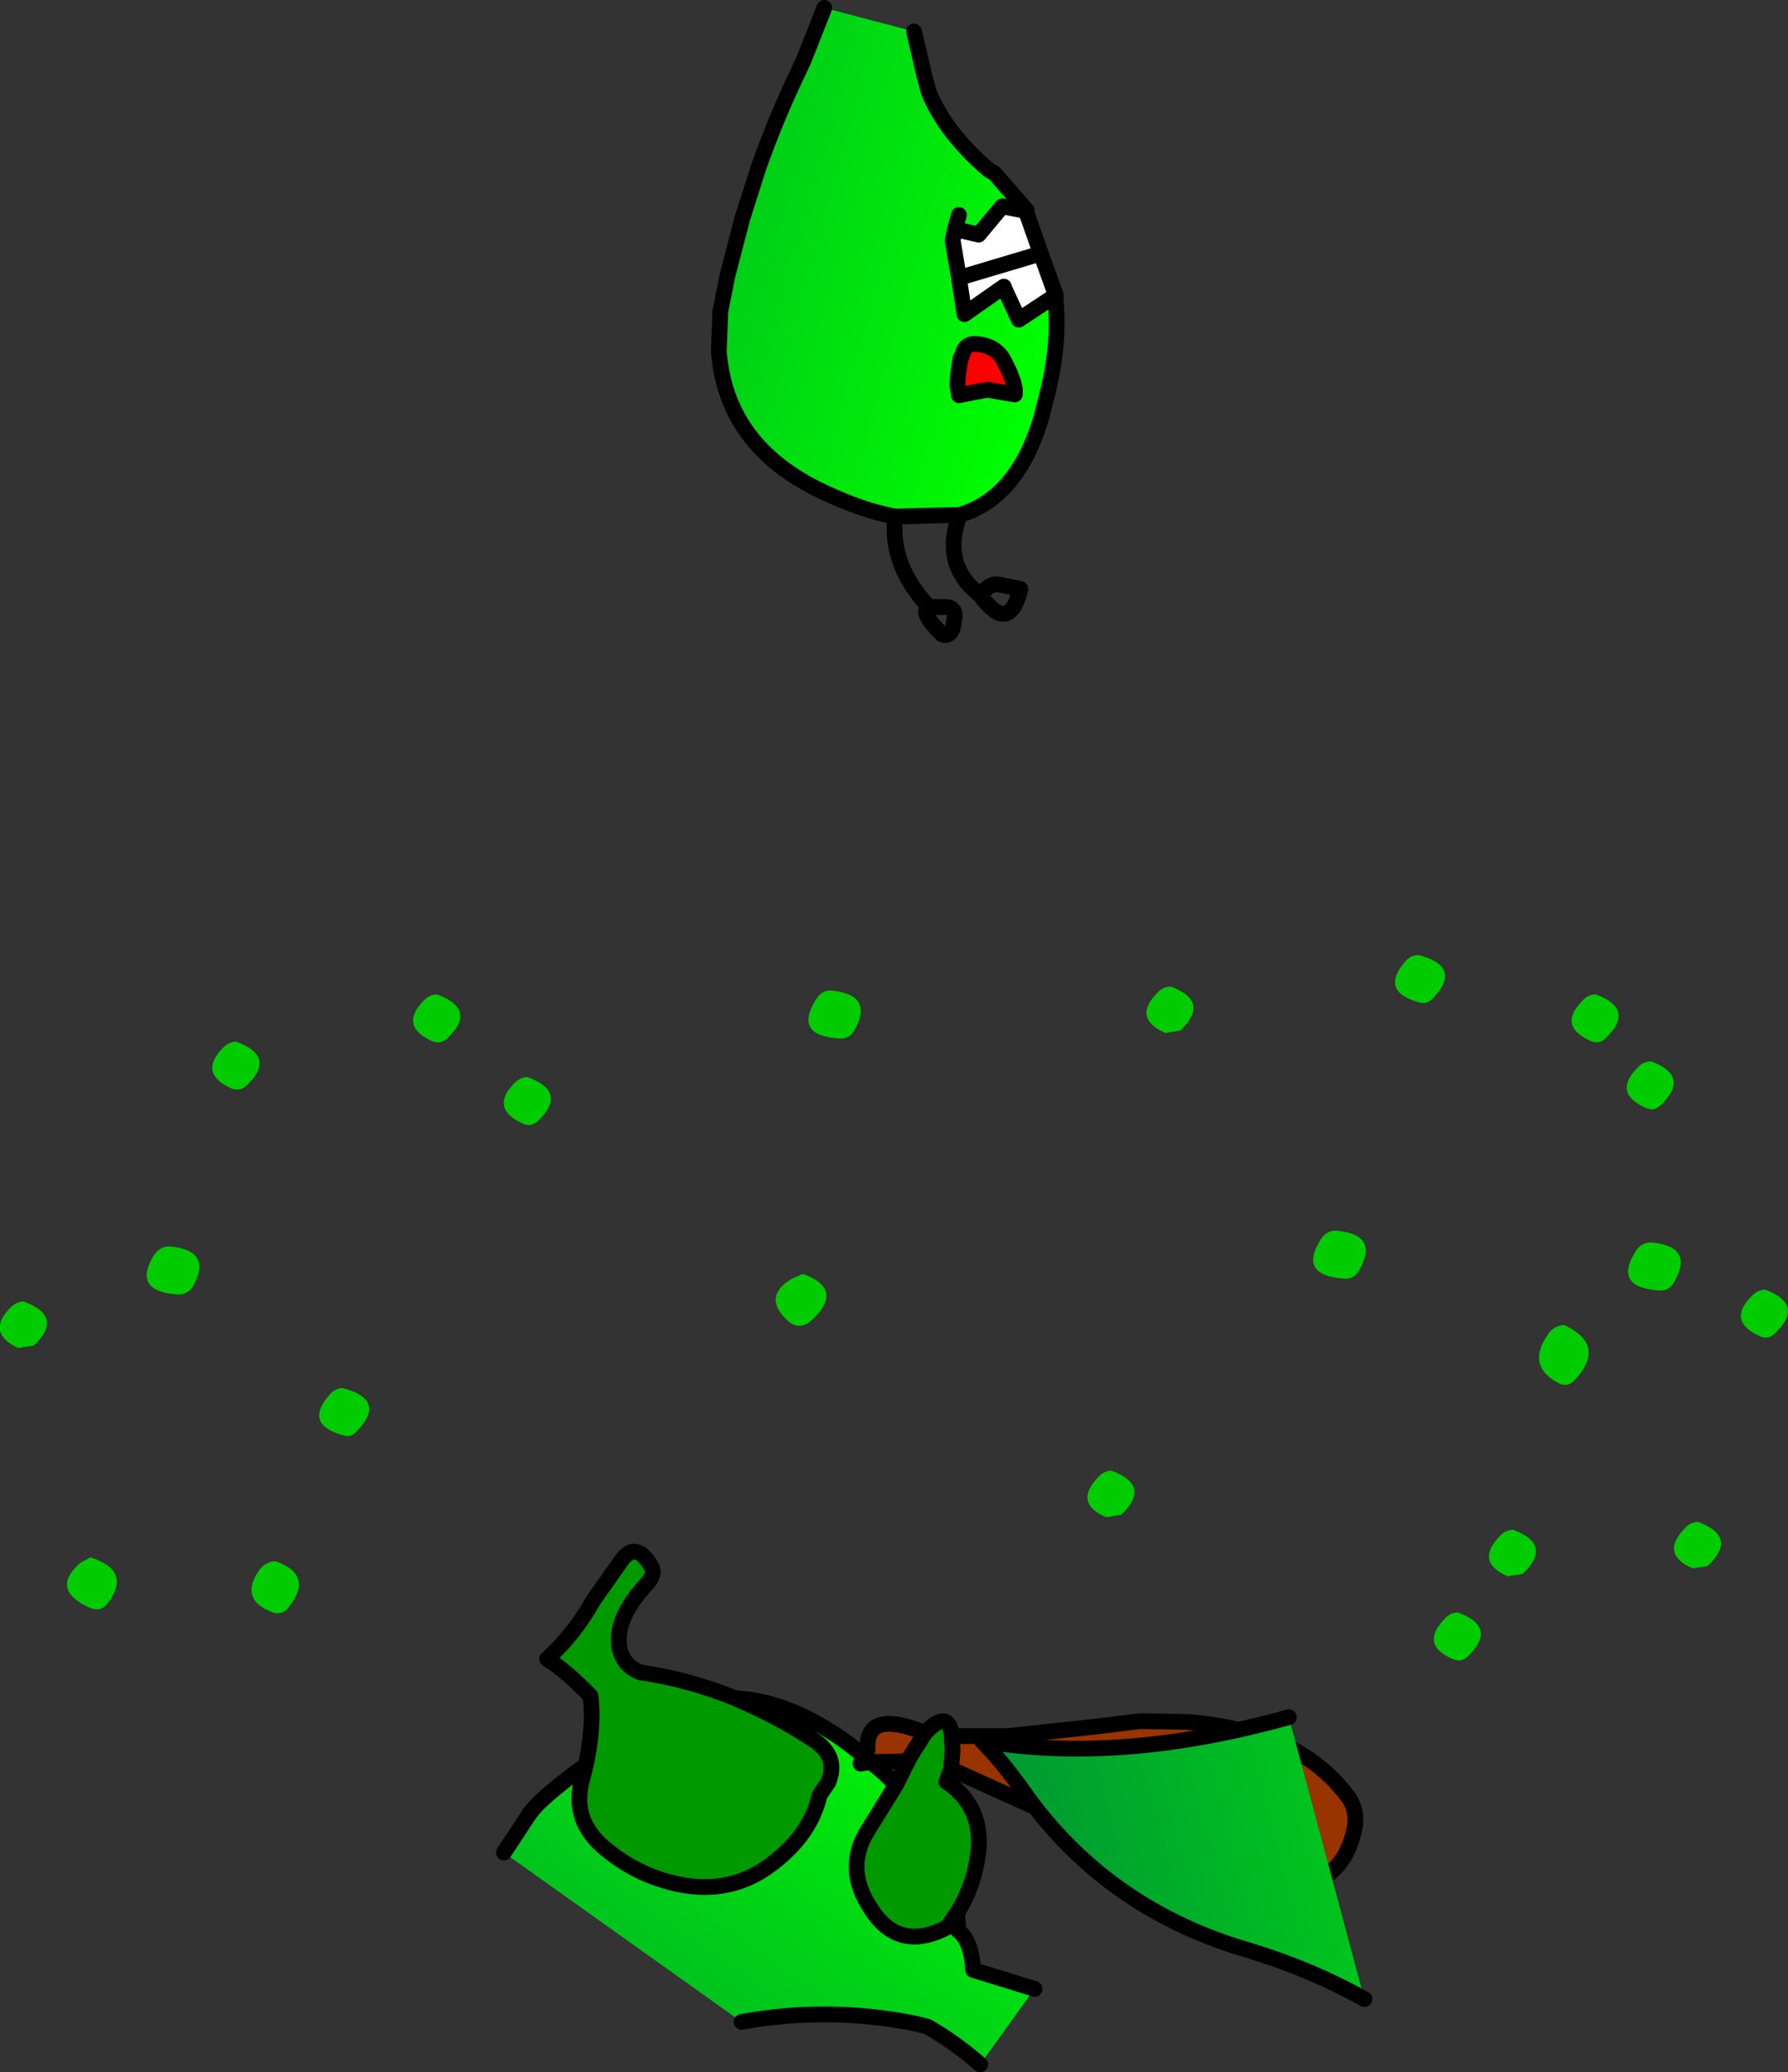 <?xml version="1.0" encoding="UTF-8" standalone="no"?>
<svg xmlns:xlink="http://www.w3.org/1999/xlink" height="131.6px" width="113.55px" xmlns="http://www.w3.org/2000/svg">
  <rect width="100%" height="100%" fill="#333333" stroke="none"/>
  <g transform="matrix(1.0, 0.0, 0.0, 1.0, 63.6, 90.7)">
    <path d="M-3.15 19.55 L0.4 19.55 5.95 18.95 8.8 18.6 11.8 18.65 Q14.65 18.85 17.3 19.85 20.1 20.95 21.85 23.2 22.7 24.2 22.4 25.5 21.75 28.65 18.6 29.25 15.7 29.75 12.8 28.55 L11.05 27.75 7.5 26.3 3.3 24.55 2.2 24.1 -3.2 21.65 -3.1 20.4 -3.15 19.85 -3.15 19.55 M-8.75 20.8 L-8.5 20.4 Q-8.65 17.8 -4.85 19.35 L-5.8 20.85 -5.95 21.15 -8.3 21.2 -8.95 21.3 -8.75 20.8" fill="#993300" fill-rule="evenodd" stroke="none"/>
    <path d="M-2.8 30.75 L-2.75 31.9 Q-1.9 32.55 -1.8 34.4 L2.1 35.6 -1.35 40.4 Q-2.95 39.0 -4.7 38.0 L-5.5 37.8 Q-11.0 36.7 -16.5 37.7 L-31.6 26.95 -30.05 24.6 Q-29.4 23.55 -26.4 21.4 L-26.6 22.2 Q-27.4 24.9 -25.1 26.75 -22.85 28.6 -20.0 29.05 -16.9 29.5 -14.5 27.6 -12.1 25.75 -11.55 23.3 L-11.0 22.5 Q-10.3 20.8 -12.0 19.75 -14.2 18.3 -16.7 17.25 L-16.9 17.15 Q-13.45 17.3 -9.7 20.05 L-8.75 20.8 -8.95 21.3 -8.3 21.2 Q-7.45 21.85 -6.7 22.65 L-8.4 25.4 Q-10.05 27.9 -8.3 30.5 -6.55 33.3 -3.45 31.7 L-2.8 30.75" fill="url(#gradient0)" fill-rule="evenodd" stroke="none"/>
    <path d="M-3.15 19.55 L-3.15 19.85 -3.1 20.4 -3.2 21.65 -3.5 22.45 Q-1.25 23.95 -1.45 26.7 -1.65 28.9 -2.8 30.75 L-3.45 31.7 Q-6.55 33.3 -8.3 30.5 -10.05 27.9 -8.4 25.4 L-6.7 22.65 -5.95 21.15 -5.8 20.85 -4.85 19.35 -4.5 19.0 Q-3.3 18.0 -3.15 19.55 M-26.4 21.4 Q-25.85 18.85 -26.1 17.0 -27.65 15.4 -28.85 14.65 -27.1 13.05 -25.9 10.9 L-24.1 8.35 Q-23.2 7.15 -22.25 8.75 -21.95 9.25 -22.5 9.85 -24.4 11.9 -24.3 13.6 -24.2 15.0 -22.95 15.5 -19.85 15.95 -16.9 17.15 L-16.7 17.25 Q-14.2 18.3 -12.0 19.75 -10.3 20.8 -11.0 22.5 L-11.55 23.3 Q-12.1 25.75 -14.5 27.6 -16.9 29.5 -20.0 29.05 -22.85 28.6 -25.1 26.75 -27.4 24.9 -26.6 22.2 L-26.4 21.4" fill="#009900" fill-rule="evenodd" stroke="none"/>
    <path d="M-3.2 21.65 L2.2 24.1 3.3 24.55 7.5 26.3 11.05 27.75 12.8 28.55 Q15.7 29.75 18.6 29.25 21.75 28.65 22.4 25.5 22.7 24.2 21.85 23.2 20.1 20.95 17.3 19.85 14.65 18.85 11.8 18.65 L8.8 18.6 5.95 18.95 0.4 19.55 -3.15 19.55 -3.15 19.85 -3.1 20.4 -3.2 21.65 -3.5 22.45 Q-1.25 23.95 -1.45 26.7 -1.65 28.9 -2.8 30.75 L-2.75 31.9 Q-1.9 32.55 -1.8 34.4 L2.1 35.6 M-1.35 40.4 Q-2.95 39.0 -4.7 38.0 L-5.5 37.8 Q-11.0 36.7 -16.5 37.7 M-31.6 26.95 L-30.05 24.6 Q-29.4 23.55 -26.4 21.4 -25.85 18.85 -26.1 17.0 -27.65 15.4 -28.85 14.65 -27.1 13.05 -25.9 10.9 L-24.1 8.35 Q-23.2 7.15 -22.25 8.75 -21.95 9.25 -22.5 9.85 -24.4 11.9 -24.3 13.6 -24.2 15.0 -22.95 15.5 -19.85 15.95 -16.9 17.15 -13.45 17.3 -9.7 20.05 L-8.75 20.8 -8.5 20.4 Q-8.65 17.8 -4.85 19.35 L-4.5 19.0 Q-3.3 18.0 -3.15 19.55 M-5.95 21.15 L-6.7 22.65 -8.4 25.4 Q-10.05 27.9 -8.3 30.5 -6.55 33.3 -3.45 31.7 L-2.8 30.75 M-16.9 17.15 L-16.7 17.25 Q-14.2 18.3 -12.0 19.75 -10.3 20.8 -11.0 22.5 L-11.55 23.3 Q-12.1 25.75 -14.5 27.6 -16.9 29.5 -20.0 29.05 -22.85 28.6 -25.1 26.75 -27.4 24.9 -26.6 22.2 L-26.4 21.4 M-8.3 21.2 L-8.95 21.3 -8.75 20.8 M-8.3 21.2 L-5.95 21.15 -5.8 20.85 -4.85 19.35 M-6.7 22.65 Q-7.45 21.85 -8.3 21.2" fill="none" stroke="#000000" stroke-linecap="round" stroke-linejoin="round" stroke-width="1.0"/>
    <path d="M23.05 36.25 Q19.75 34.4 15.85 33.2 6.75 30.6 1.45 23.15 0.2 21.35 -1.25 19.85 7.5 21.35 18.25 18.35 L23.05 36.25" fill="url(#gradient1)" fill-rule="evenodd" stroke="none"/>
    <path d="M23.05 36.25 Q19.75 34.4 15.85 33.2 6.75 30.6 1.45 23.15 0.2 21.35 -1.25 19.85 7.5 21.35 18.25 18.35" fill="none" stroke="#000000" stroke-linecap="round" stroke-linejoin="round" stroke-width="1.0"/>
    <path d="M-6.75 -57.9 Q-8.75 -58.25 -11.3 -59.45 -17.5 -62.35 -17.95 -68.4 L-17.85 -70.95 -17.65 -71.95 -17.4 -73.2 -16.45 -76.85 -15.4 -80.15 Q-14.25 -83.35 -12.9 -86.15 L-12.55 -86.9 -11.25 -90.2 -5.55 -88.7 -4.9 -85.9 -4.6 -84.8 Q-3.5 -82.2 -0.8 -79.9 L-0.45 -79.7 1.6 -77.35 1.55 -77.3 0.05 -77.6 -1.45 -75.8 -2.95 -76.15 -3.1 -75.45 -2.7 -73.05 -2.35 -70.75 0.15 -72.5 0.2 -72.35 1.1 -70.4 3.45 -71.95 3.45 -71.5 Q3.7 -68.7 2.85 -65.45 L2.55 -64.25 Q1.05 -59.1 -2.65 -58.0 L-6.75 -57.9 M-2.8 -66.25 L-2.7 -65.6 -0.9 -65.95 0.85 -65.65 0.85 -66.0 0.75 -66.45 0.5 -67.1 0.2 -67.7 Q-0.25 -68.7 -1.5 -68.85 -2.35 -68.95 -2.5 -68.1 L-2.6 -67.95 -2.75 -66.95 -2.8 -66.25 M-2.7 -77.05 L-2.95 -76.15 -2.7 -77.05" fill="url(#gradient2)" fill-rule="evenodd" stroke="none"/>
    <path d="M1.55 -77.3 L2.5 -74.6 3.45 -71.95 1.1 -70.4 0.2 -72.35 0.15 -72.5 -2.35 -70.75 -2.7 -73.05 -3.1 -75.45 -2.95 -76.15 -1.45 -75.8 0.05 -77.6 1.55 -77.3 M2.5 -74.6 L-2.7 -73.05 2.5 -74.6" fill="#ffffff" fill-rule="evenodd" stroke="none"/>
    <path d="M-2.8 -66.25 L-2.75 -66.95 -2.6 -67.95 -2.5 -68.1 Q-2.35 -68.95 -1.5 -68.85 -0.25 -68.7 0.2 -67.7 L0.5 -67.1 0.75 -66.45 0.85 -66.0 0.85 -65.65 -0.9 -65.95 -2.7 -65.6 -2.8 -66.25" fill="#ff0000" fill-rule="evenodd" stroke="none"/>
    <path d="M-6.75 -57.9 Q-7.1 -54.8 -4.6 -52.15 L-3.5 -52.15 Q-2.85 -52.1 -3.0 -51.35 -3.1 -50.2 -3.75 -50.4 -5.25 -51.85 -4.6 -52.15 M-6.75 -57.9 Q-8.75 -58.25 -11.3 -59.45 -17.5 -62.35 -17.95 -68.4 L-17.85 -70.95 -17.65 -71.95 -17.4 -73.2 -16.45 -76.85 -15.4 -80.15 Q-14.25 -83.35 -12.9 -86.15 L-12.55 -86.9 -11.25 -90.2 M-5.55 -88.7 L-4.9 -85.9 -4.6 -84.8 Q-3.5 -82.2 -0.8 -79.9 L-0.45 -79.7 1.6 -77.35 M1.55 -77.3 L2.5 -74.6 3.45 -71.95 3.45 -71.5 Q3.7 -68.7 2.85 -65.45 L2.55 -64.25 Q1.05 -59.1 -2.65 -58.0 -3.85 -54.85 -1.35 -52.9 -0.75 -53.65 -0.25 -53.6 L1.2 -53.3 Q0.5 -50.35 -1.35 -52.9 M1.55 -77.3 L0.05 -77.6 -1.45 -75.8 -2.95 -76.15 -3.1 -75.45 -2.7 -73.05 2.5 -74.6 M-2.8 -66.25 L-2.75 -66.95 -2.6 -67.95 -2.5 -68.1 Q-2.35 -68.95 -1.5 -68.85 -0.25 -68.7 0.2 -67.7 L0.5 -67.1 0.75 -66.45 0.85 -66.0 0.85 -65.65 -0.9 -65.95 -2.7 -65.6 -2.8 -66.25 M-2.95 -76.15 L-2.7 -77.05 M3.45 -71.95 L1.1 -70.4 0.2 -72.35 0.15 -72.5 -2.35 -70.75 -2.7 -73.05 M-2.65 -58.0 L-6.75 -57.9 Z" fill="none" stroke="#000000" stroke-linecap="round" stroke-linejoin="round" stroke-width="1.0"/>
    <path d="M26.5 -30.05 Q29.35 -29.3 27.35 -27.25 27.0 -26.9 26.5 -27.05 24.0 -27.75 25.65 -29.65 26.0 -30.05 26.5 -30.05 M37.75 -27.55 Q40.3 -26.6 38.35 -24.75 37.95 -24.35 37.4 -24.6 35.3 -25.55 36.9 -27.15 37.25 -27.55 37.75 -27.55 M10.75 -28.05 Q13.3 -27.1 11.35 -25.25 L10.4 -25.1 Q8.3 -26.05 9.9 -27.65 10.25 -28.05 10.75 -28.05 M22.7 -10.0 Q22.4 -9.45 21.75 -9.5 18.85 -9.7 20.25 -11.95 20.6 -12.55 21.25 -12.55 24.05 -12.3 22.7 -10.0 M36.35 -3.0 Q35.95 -2.6 35.4 -2.85 33.3 -3.95 34.7 -5.95 35.1 -6.55 35.75 -6.55 38.5 -5.25 36.35 -3.0 M49.1 -6.0 Q48.7 -5.6 48.15 -5.85 46.05 -6.8 47.65 -8.4 48.05 -8.8 48.5 -8.8 51.05 -7.85 49.1 -6.0 M42.7 -9.25 Q42.4 -8.7 41.75 -8.75 38.85 -8.95 40.25 -11.2 40.6 -11.8 41.25 -11.8 44.05 -11.55 42.7 -9.25 M41.85 -20.5 Q41.45 -20.1 40.9 -20.35 38.8 -21.3 40.4 -22.9 40.75 -23.3 41.25 -23.3 43.8 -22.35 41.85 -20.5 M44.85 8.75 L43.9 8.9 Q41.8 8.0 43.4 6.35 43.75 5.95 44.25 5.95 46.8 6.9 44.85 8.75 M32.5 6.45 Q35.05 7.4 33.1 9.25 L32.15 9.4 Q30.05 8.5 31.65 6.85 32.0 6.45 32.5 6.45 M29.0 11.7 Q31.55 12.65 29.6 14.5 29.2 14.9 28.65 14.65 26.55 13.75 28.15 12.1 28.5 11.7 29.0 11.7 M7.6 5.5 L6.65 5.65 Q4.55 4.75 6.15 3.1 6.5 2.7 7.0 2.7 9.55 3.65 7.6 5.5 M-62.45 -5.1 Q-64.5 -6.05 -62.95 -7.65 -62.55 -8.05 -62.1 -8.05 -59.5 -7.1 -61.45 -5.25 L-62.45 -5.1 M-47.95 -21.75 Q-48.4 -21.35 -48.95 -21.6 -51.0 -22.55 -49.45 -24.15 -49.05 -24.55 -48.6 -24.55 -46.0 -23.6 -47.95 -21.75 M-52.85 -11.55 Q-50.05 -11.3 -51.35 -9.0 -51.7 -8.45 -52.35 -8.5 -55.2 -8.7 -53.85 -10.95 -53.45 -11.55 -52.85 -11.55 M-41.85 -2.55 Q-38.95 -1.8 -41.0 0.25 -41.3 0.6 -41.8 0.45 -44.35 -0.25 -42.65 -2.15 -42.3 -2.55 -41.85 -2.55 M-9.35 -25.25 Q-9.65 -24.7 -10.35 -24.75 -13.2 -24.95 -11.8 -27.2 -11.45 -27.8 -10.85 -27.8 -8.05 -27.55 -9.35 -25.25 M-35.85 -27.55 Q-33.25 -26.6 -35.2 -24.75 -35.65 -24.35 -36.2 -24.6 -38.25 -25.55 -36.7 -27.15 -36.3 -27.55 -35.85 -27.55 M-30.1 -22.3 Q-27.5 -21.35 -29.45 -19.5 -29.9 -19.1 -30.4 -19.35 -32.5 -20.3 -30.95 -21.9 -30.55 -22.3 -30.1 -22.3 M-11.95 -6.95 Q-12.85 -6.05 -13.7 -6.95 -15.15 -8.4 -13.3 -9.5 L-12.6 -9.8 Q-10.0 -8.85 -11.95 -6.95 M-45.25 11.35 Q-45.7 11.95 -46.4 11.65 -48.35 10.85 -47.2 9.1 -46.75 8.45 -46.1 8.45 -43.65 9.3 -45.25 11.35 M-56.75 11.1 Q-57.2 11.7 -57.9 11.4 -60.45 10.25 -58.5 8.55 L-57.85 8.2 Q-55.2 9.05 -56.75 11.1" fill="#00cc00" fill-rule="evenodd" stroke="none"/>
  </g>
  <defs>
    <linearGradient gradientTransform="matrix(0.016, -0.023, 0.033, 0.023, -5.5, 41.0)" gradientUnits="userSpaceOnUse" id="gradient0" spreadMethod="pad" x1="-819.2" x2="819.2">
      <stop offset="0.0" stop-color="#009933"/>
      <stop offset="1.0" stop-color="#00ff00"/>
    </linearGradient>
    <linearGradient gradientTransform="matrix(0.027, -0.007, 0.01, 0.039, 29.5, 45.8)" gradientUnits="userSpaceOnUse" id="gradient1" spreadMethod="pad" x1="-819.2" x2="819.2">
      <stop offset="0.0" stop-color="#009933"/>
      <stop offset="1.0" stop-color="#00ff00"/>
    </linearGradient>
    <linearGradient gradientTransform="matrix(0.027, 0.007, -0.011, 0.039, -13.3, -93.85)" gradientUnits="userSpaceOnUse" id="gradient2" spreadMethod="pad" x1="-819.2" x2="819.2">
      <stop offset="0.0" stop-color="#009933"/>
      <stop offset="1.0" stop-color="#00ff00"/>
    </linearGradient>
  </defs>
</svg>
